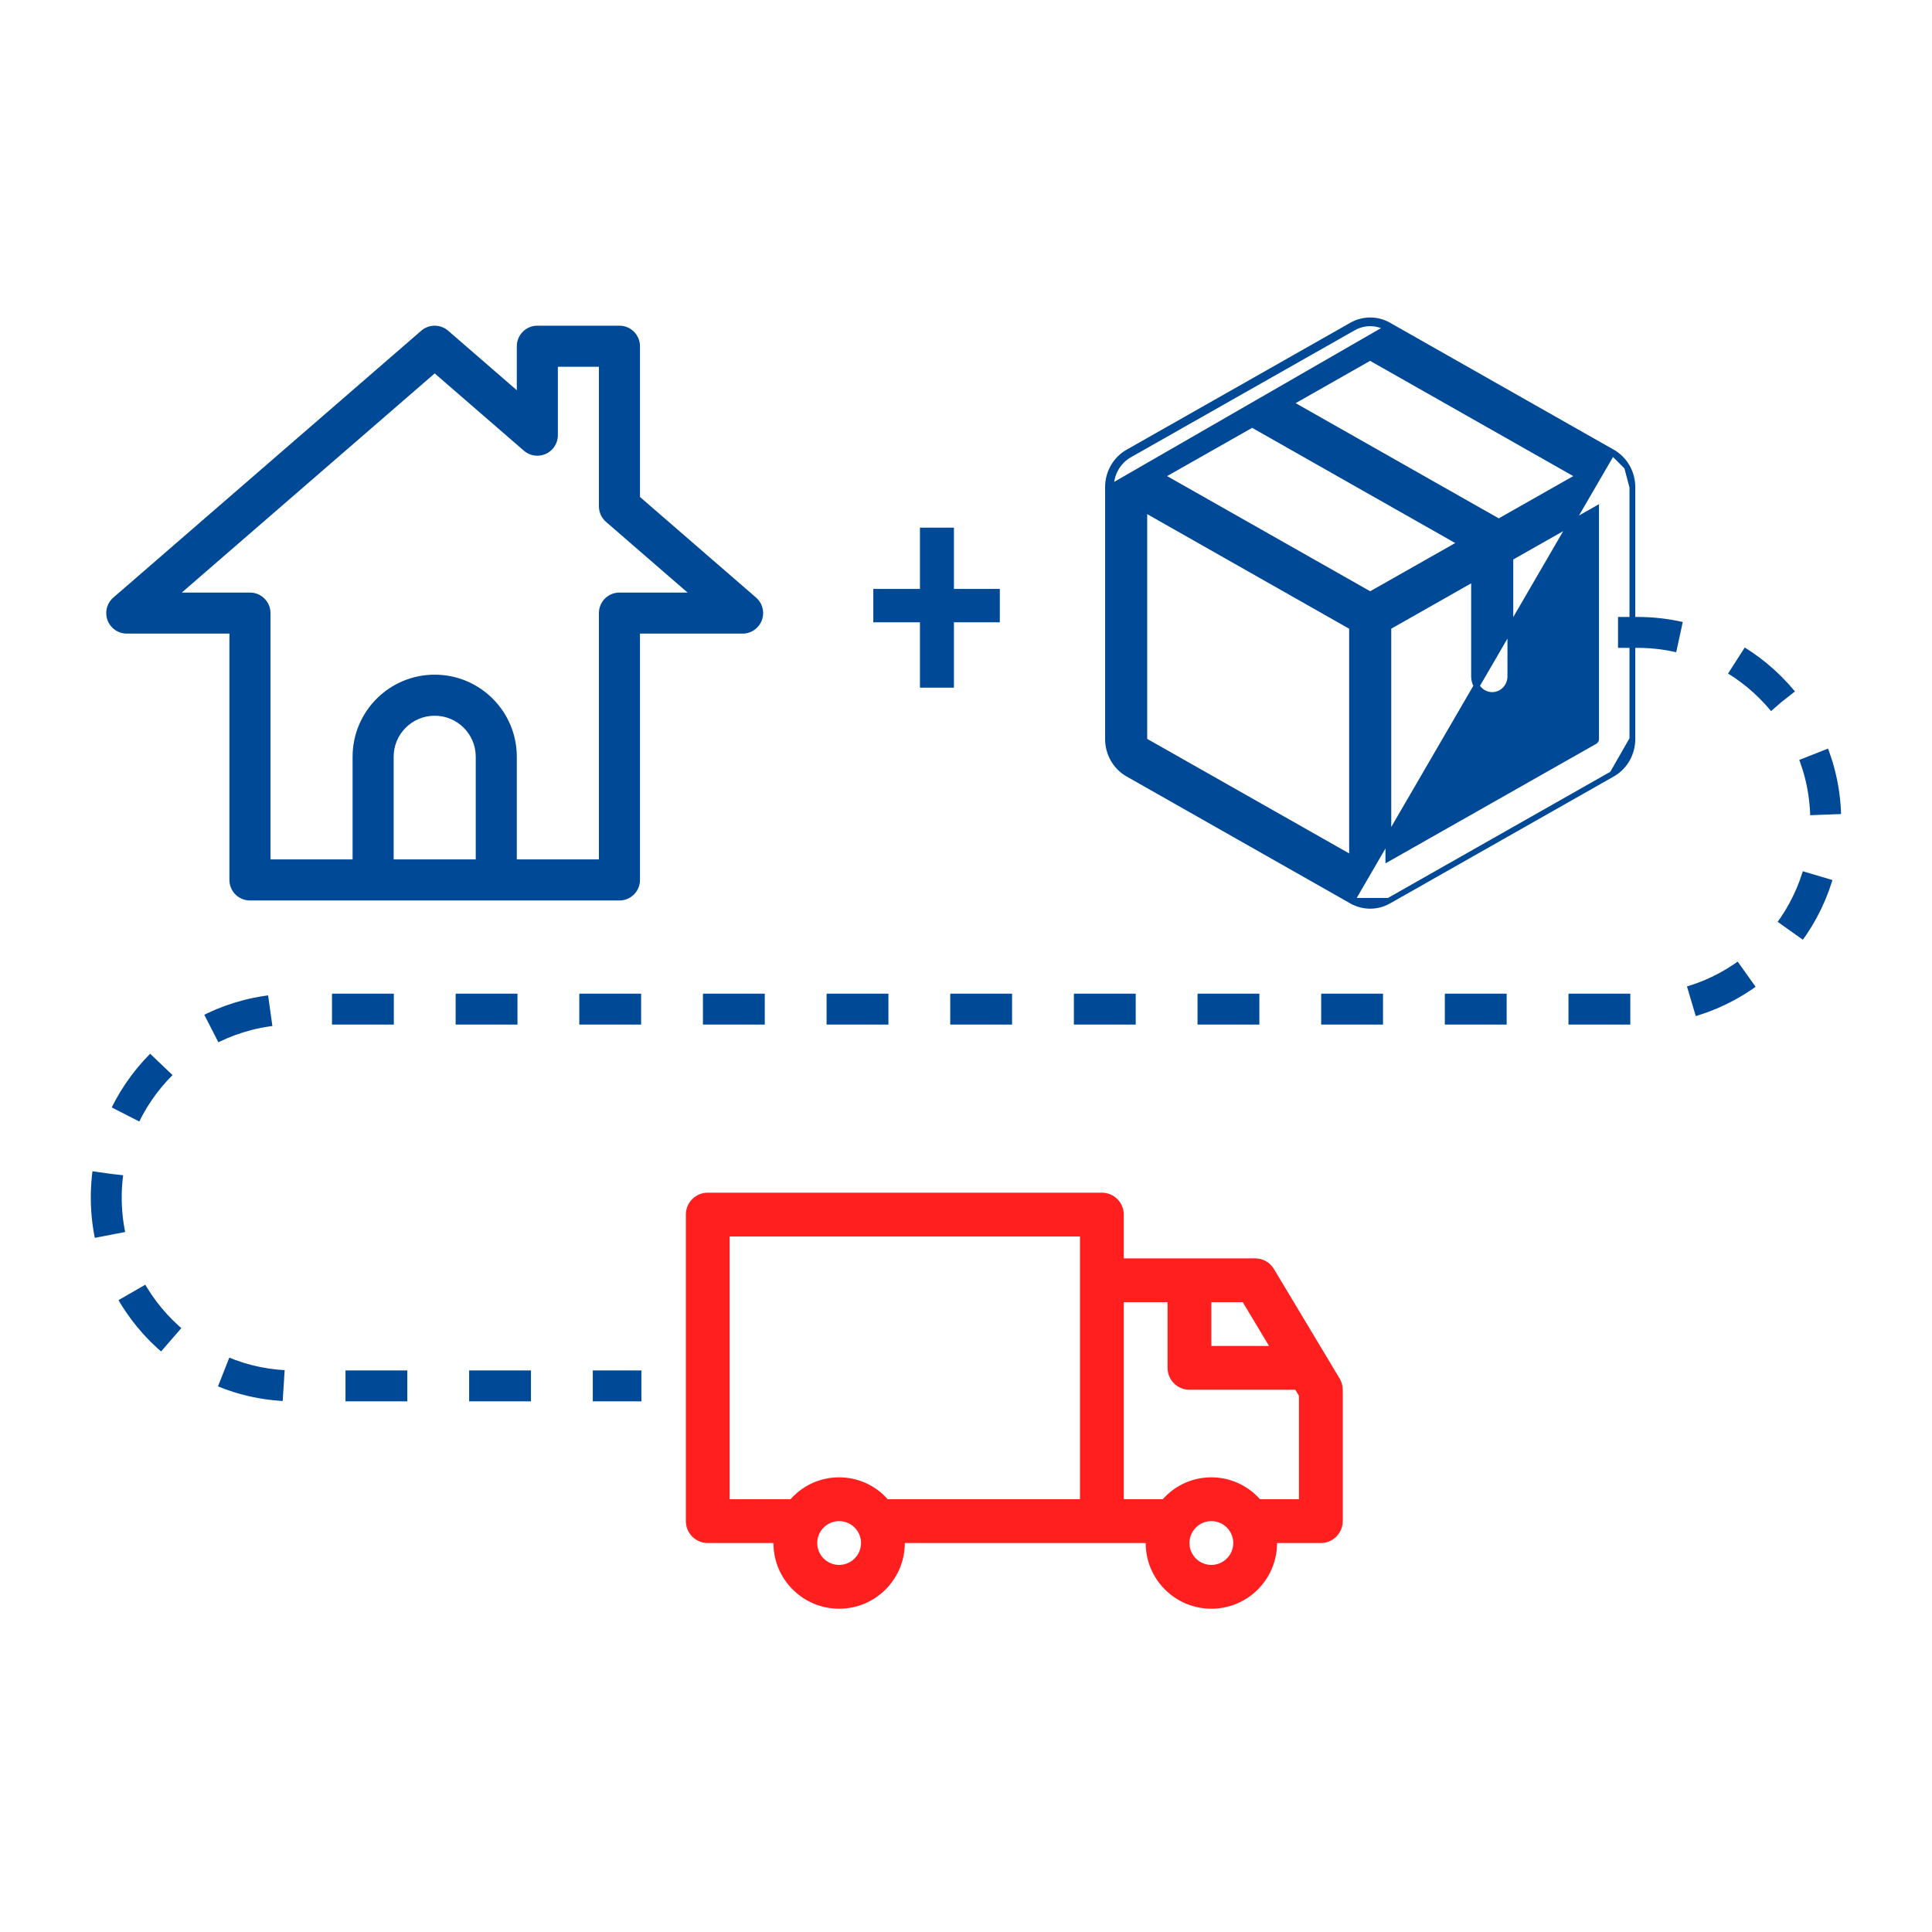 <svg width="100" height="100" viewBox="0 0 100 100" fill="none" xmlns="http://www.w3.org/2000/svg">
<path d="M69.338 71.35L65.938 65.683C65.734 65.342 65.365 65.133 64.967 65.133H58.167V62.867C58.167 62.241 57.66 61.733 57.034 61.733H57.033H36.633C36.008 61.733 35.5 62.24 35.5 62.866V62.867V78.733C35.5 79.359 36.007 79.867 36.633 79.867H36.633H40.033C40.033 81.744 41.556 83.267 43.433 83.267C45.311 83.267 46.833 81.744 46.833 79.867H59.3C59.3 81.744 60.822 83.267 62.7 83.267C64.578 83.267 66.1 81.744 66.1 79.867H68.367C68.992 79.867 69.5 79.36 69.5 78.734V78.733V71.933C69.5 71.728 69.444 71.526 69.338 71.35ZM43.433 81C42.807 81 42.3 80.493 42.3 79.867C42.3 79.241 42.807 78.733 43.433 78.733C44.059 78.733 44.567 79.241 44.567 79.867C44.566 80.492 44.059 80.999 43.433 81ZM55.9 77.6H45.949C44.72 76.211 42.597 76.081 41.208 77.31C41.105 77.4 41.008 77.497 40.918 77.6H37.767V64H55.9V77.6ZM62.7 67.4H64.325L65.685 69.667H62.7V67.4ZM62.7 81C62.074 81 61.567 80.493 61.567 79.867C61.567 79.241 62.074 78.733 62.7 78.733C63.326 78.733 63.833 79.241 63.833 79.867C63.833 80.492 63.326 80.999 62.7 81ZM67.233 77.6H65.216C63.987 76.211 61.864 76.081 60.475 77.31C60.372 77.4 60.275 77.497 60.184 77.6H58.167V67.4H60.433V70.8C60.433 71.426 60.94 71.933 61.566 71.933H61.567H67.045L67.233 72.247V77.6Z" fill="#FF1F1F"/>
<path d="M39.134 30.93L33.125 25.723V17.921C33.125 17.334 32.65 16.858 32.063 16.858H27.812C27.226 16.858 26.75 17.334 26.75 17.92V20.198L23.196 17.117C22.796 16.772 22.203 16.772 21.804 17.117L5.866 30.93C5.423 31.315 5.375 31.986 5.76 32.43C5.962 32.662 6.255 32.796 6.562 32.796H11.875V45.546C11.875 46.133 12.35 46.608 12.937 46.608H32.063C32.649 46.609 33.125 46.133 33.125 45.547V32.796H38.438C39.025 32.795 39.5 32.319 39.5 31.732C39.5 31.424 39.366 31.132 39.134 30.93ZM24.625 44.483H20.375V39.171C20.375 37.997 21.326 37.046 22.5 37.046C23.674 37.046 24.625 37.997 24.625 39.171V44.483ZM32.063 30.671C31.476 30.671 31 31.146 31 31.733V44.483H26.75V39.171C26.75 36.824 24.847 34.921 22.5 34.921C20.153 34.921 18.25 36.824 18.25 39.171V44.483H14V31.733C14 31.147 13.524 30.671 12.938 30.671H9.41L22.5 19.327L27.116 23.328C27.56 23.712 28.231 23.664 28.616 23.221C28.783 23.027 28.875 22.78 28.875 22.525V18.983H31V26.208C31 26.516 31.134 26.809 31.366 27.011L35.589 30.671H32.063Z" fill="#004996"/>
<path d="M51.75 30.483V32.21H45.203V30.483H51.75ZM49.375 27.311V35.593H47.617V27.311H49.375Z" fill="#004996"/>
<path d="M57.5 25.213C57.5 24.87 57.589 24.534 57.758 24.24C57.926 23.946 58.168 23.704 58.458 23.539L70.037 16.97C70.308 16.815 70.612 16.733 70.921 16.733C71.23 16.733 71.534 16.815 71.805 16.97L57.5 25.213ZM57.5 25.213V38.254V25.213ZM83.458 23.409L71.88 16.839C71.88 16.839 71.88 16.839 71.879 16.839C71.586 16.671 71.257 16.583 70.921 16.583C70.585 16.583 70.256 16.671 69.963 16.839C69.963 16.839 69.962 16.839 69.962 16.839L58.384 23.409C58.07 23.587 57.809 23.848 57.628 24.166C57.446 24.483 57.35 24.844 57.35 25.212V25.213L57.35 38.254L57.35 38.254C57.35 38.623 57.446 38.984 57.628 39.301C57.809 39.619 58.07 39.88 58.384 40.058C58.384 40.058 58.384 40.058 58.384 40.058L69.962 46.628L83.458 23.409ZM83.458 23.409C83.458 23.409 83.458 23.409 83.458 23.409M83.458 23.409L83.458 23.409M83.458 40.058L71.88 46.628L83.458 40.058ZM83.458 40.058C83.458 40.058 83.458 40.058 83.458 40.058C83.772 39.88 84.033 39.619 84.214 39.301C84.396 38.984 84.492 38.623 84.492 38.254V38.254M83.458 40.058L84.492 38.254M84.492 38.254V25.213V25.212M84.492 38.254V25.212M84.492 25.212C84.492 24.844 84.396 24.483 84.214 24.166M84.492 25.212L84.214 24.166M84.214 24.166C84.033 23.848 83.772 23.587 83.458 23.409M84.214 24.166L83.458 23.409M70.921 46.883C71.257 46.883 71.586 46.795 71.879 46.628H69.963C70.256 46.795 70.586 46.883 70.921 46.883ZM59.229 38.256V38.254V26.354L69.982 32.456V44.43L59.286 38.364C59.27 38.353 59.255 38.338 59.245 38.32C59.234 38.3 59.229 38.278 59.229 38.256ZM82.613 38.254L82.613 38.256C82.613 38.278 82.608 38.3 82.597 38.32C82.587 38.338 82.572 38.353 82.556 38.364L71.861 44.43V32.453L76.297 29.936V35.006C76.297 35.261 76.395 35.507 76.571 35.689C76.746 35.871 76.986 35.974 77.237 35.974C77.488 35.974 77.727 35.871 77.903 35.689C78.079 35.507 78.176 35.261 78.176 35.006V28.871L82.613 26.354L82.613 38.254ZM70.864 18.535C70.864 18.535 70.864 18.535 70.864 18.535C70.88 18.525 70.898 18.521 70.916 18.521C70.934 18.521 70.952 18.525 70.968 18.535C70.968 18.535 70.968 18.535 70.968 18.535L81.737 24.643L77.575 27.002L66.758 20.867L70.864 18.535ZM70.921 30.776L60.105 24.643L64.811 21.972L70.296 25.084L75.626 28.108L70.921 30.776Z" fill="#004996" stroke="#004996" stroke-width="0.3"/>
<path d="M83.748 32.733H84.75C90.135 32.733 94.5 37.099 94.5 42.483V42.483C94.5 47.868 90.135 52.233 84.75 52.233H15.25C9.865 52.233 5.5 56.599 5.5 61.983V61.983C5.5 67.368 9.865 71.733 15.25 71.733H33.199" stroke="#004996" stroke-width="1.6" stroke-dasharray="3.2 3.2"/>
</svg>
